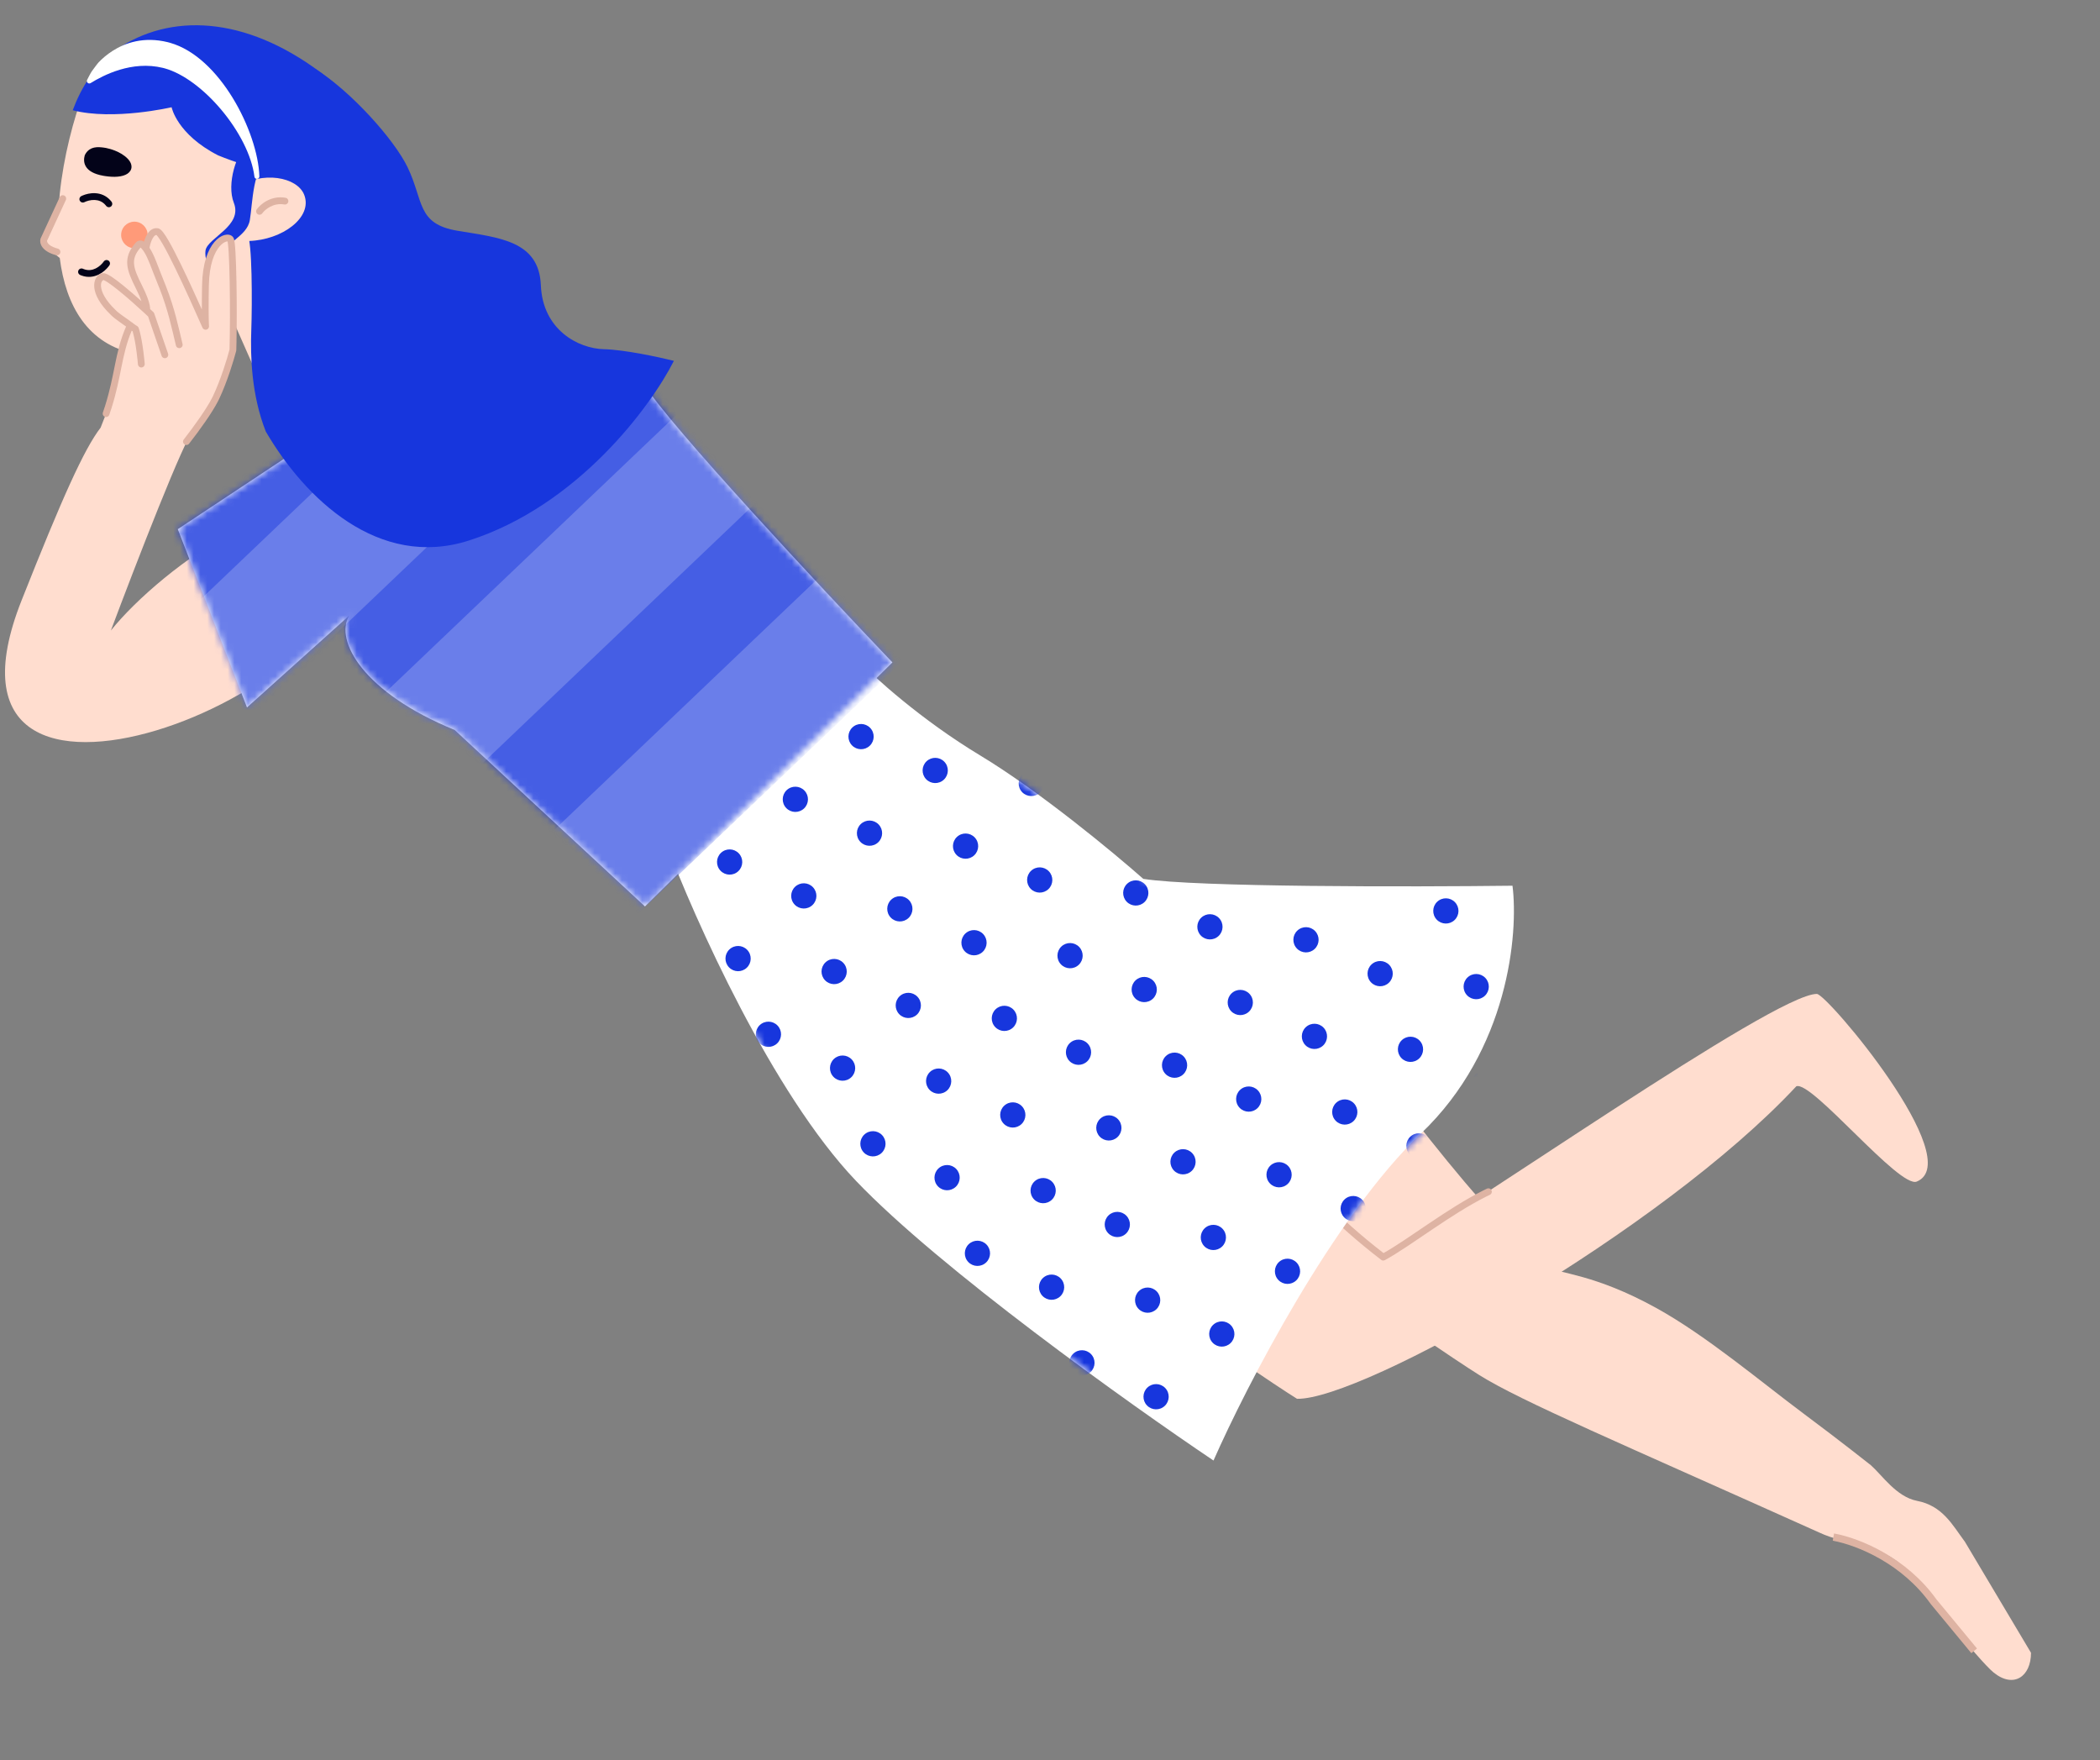 <?xml version="1.0" encoding="UTF-8"?> <svg xmlns="http://www.w3.org/2000/svg" width="309" height="259" viewBox="0 0 309 259" fill="none"><rect x="0" y="0" width="309" height="259" fill="#808080" stroke="none"/><path d="M50.665 81.178C46.522 66.621 23.552 83.686 16.314 92.768C19.909 83.183 27.366 63.904 28.424 63.466L16.271 59.168L14.806 62.918C12.348 66.108 9.136 73.295 3.18 88.323C-12.945 129.011 56.323 101.054 50.665 81.178Z" fill="#FFDDCF"></path><path d="M26.373 50.721C25.719 48.03 25.675 45.962 24.164 42.294C23.204 39.966 21.885 36.775 20.441 36.209M23.551 52.691C23.456 48.796 21.838 45.728 21.838 45.728C19.782 43.681 16.182 40.231 14.936 41.101M30.255 48.012C28.312 42.975 24.469 33.712 22.664 34.132" stroke="#DEB3A3" stroke-width="0.726" stroke-linecap="round" stroke-linejoin="round"></path><path d="M66.896 107.389C53.411 101.885 49.227 94.255 51.365 90.585L36.344 104.079L26.16 77.855L45.001 65.38L63.077 51.122C72.158 50.528 91.236 50.816 94.902 56.723C98.568 62.63 120.701 86.341 131.31 97.459L94.902 133.357L66.896 107.389Z" fill="white"></path><path d="M217.685 202.319C211.53 198.467 169.586 170.298 154.053 150.253L183.879 136.813C202.873 155.174 214.19 175.768 228.188 186.502C229.419 187.446 234.494 187.354 243.7 192.435C251.069 196.501 259.18 203.358 265.392 207.985C270.913 212.098 275.293 215.578 275.293 215.578C276.91 217.004 279.042 220.227 282.065 220.811C285.844 221.54 287.262 224.328 289.128 226.844L298.849 243.17C298.849 246.64 296.309 248.467 293.349 246.072C291.106 244.257 282.471 233.25 280.005 230.523C277.21 227.432 271.407 227.243 267.7 225.479C238.667 212.431 223.84 206.172 217.685 202.319Z" fill="#FFDDCF"></path><path d="M190.849 205.8C184.695 201.947 152.255 180.234 136.722 160.189L166.548 146.749C185.541 165.111 189.538 174.224 203.536 184.959C215.518 178.414 261.01 146.231 267.335 146.231C268.847 146.231 289.496 170.712 282.044 173.839C279.493 174.91 266.548 158.899 264.314 159.824C244.499 181.089 200.414 206.002 190.849 205.8Z" fill="#FFDDCF"></path><path d="M136.428 159.784L136.516 159.734L166.342 146.294C166.529 146.21 166.748 146.248 166.896 146.39C176.411 155.589 182.172 162.475 187.293 168.388C192.345 174.221 196.77 179.101 203.578 184.36C205.45 183.303 207.779 181.675 210.347 179.947C212.861 178.256 215.588 176.485 218.262 175.142L218.796 174.88L218.891 174.846C219.117 174.789 219.359 174.896 219.464 175.114C219.568 175.331 219.501 175.587 219.316 175.728L219.23 175.781L218.709 176.037C216.098 177.347 213.418 179.086 210.905 180.777C208.242 182.569 205.746 184.322 203.775 185.398C203.602 185.493 203.388 185.477 203.231 185.356C196.191 179.957 191.666 174.965 186.537 169.043C181.456 163.175 175.775 156.391 166.442 147.346L136.927 160.645L136.831 160.677C136.604 160.729 136.365 160.615 136.266 160.395C136.167 160.175 136.24 159.92 136.428 159.784Z" fill="#DEB3A3"></path><path d="M269.871 225.613C273.77 226.329 280.574 229.198 284.95 235.333L290.903 242.538L290.486 242.882L290.07 243.227L284.107 236.008L284.094 235.993L284.083 235.978C279.91 230.112 273.374 227.355 269.675 226.676L269.871 225.613Z" fill="#DEB3A3"></path><path d="M125.957 173.738C113.656 160.846 102.179 135.194 97.978 123.98L126.179 97.071C128.571 99.578 135.53 105.903 144.229 111.148C152.929 116.393 163.85 125.437 168.223 129.303C175.967 130.535 207.669 130.49 222.553 130.314C223.438 137.337 221.987 154.458 209.095 166.759C196.203 179.06 183.365 203.967 178.558 214.882C166.15 206.539 138.259 186.63 125.957 173.738Z" fill="white"></path><mask id="mask0_7857_1098" style="mask-type:alpha" maskUnits="userSpaceOnUse" x="97" y="97" width="126" height="118"><path d="M125.955 173.739C113.653 160.847 102.176 135.195 97.975 123.981L126.176 97.072C128.568 99.579 135.527 105.904 144.227 111.149C152.926 116.394 163.847 125.438 168.221 129.304C175.964 130.536 207.666 130.491 222.55 130.315C223.436 137.338 221.984 154.459 209.092 166.76C196.2 179.061 183.363 203.968 178.555 214.883C166.147 206.54 138.256 186.631 125.955 173.739Z" fill="white"></path></mask><g mask="url(#mask0_7857_1098)"><circle cx="108.604" cy="141.033" r="1.856" transform="rotate(-43.657 108.604 141.033)" fill="#1736DD"></circle><circle cx="123.98" cy="157.149" r="1.856" transform="rotate(-43.657 123.98 157.149)" fill="#1736DD"></circle><circle cx="139.357" cy="173.263" r="1.856" transform="rotate(-43.657 139.357 173.263)" fill="#1736DD"></circle><circle cx="154.734" cy="189.378" r="1.856" transform="rotate(-43.657 154.734 189.378)" fill="#1736DD"></circle><circle cx="170.11" cy="205.493" r="1.856" transform="rotate(-43.657 170.11 205.493)" fill="#1736DD"></circle><circle cx="113.069" cy="152.168" r="1.856" transform="rotate(-43.657 113.069 152.168)" fill="#1736DD"></circle><circle cx="97.692" cy="136.052" r="1.856" transform="rotate(-43.657 97.692 136.052)" fill="#1736DD"></circle><circle cx="128.446" cy="168.281" r="1.856" transform="rotate(-43.657 128.446 168.281)" fill="#1736DD"></circle><circle cx="143.822" cy="184.396" r="1.856" transform="rotate(-43.657 143.822 184.396)" fill="#1736DD"></circle><circle cx="159.199" cy="200.51" r="1.856" transform="rotate(-43.657 159.199 200.51)" fill="#1736DD"></circle><circle cx="118.273" cy="131.81" r="1.856" transform="rotate(-43.657 118.273 131.81)" fill="#1736DD"></circle><circle cx="133.649" cy="147.923" r="1.856" transform="rotate(-43.657 133.649 147.923)" fill="#1736DD"></circle><circle cx="149.026" cy="164.038" r="1.856" transform="rotate(-43.657 149.026 164.038)" fill="#1736DD"></circle><circle cx="164.403" cy="180.152" r="1.856" transform="rotate(-43.657 164.403 180.152)" fill="#1736DD"></circle><circle cx="179.779" cy="196.268" r="1.856" transform="rotate(-43.657 179.779 196.268)" fill="#1736DD"></circle><circle cx="122.738" cy="142.939" r="1.856" transform="rotate(-43.657 122.738 142.939)" fill="#1736DD"></circle><circle cx="107.361" cy="126.826" r="1.856" transform="rotate(-43.657 107.361 126.826)" fill="#1736DD"></circle><circle cx="138.115" cy="159.058" r="1.856" transform="rotate(-43.657 138.115 159.058)" fill="#1736DD"></circle><circle cx="153.492" cy="175.171" r="1.856" transform="rotate(-43.657 153.492 175.171)" fill="#1736DD"></circle><circle cx="168.868" cy="191.286" r="1.856" transform="rotate(-43.657 168.868 191.286)" fill="#1736DD"></circle><circle cx="127.942" cy="122.581" r="1.856" transform="rotate(-43.657 127.942 122.581)" fill="#1736DD"></circle><circle cx="143.318" cy="138.697" r="1.856" transform="rotate(-43.657 143.318 138.697)" fill="#1736DD"></circle><circle cx="158.695" cy="154.812" r="1.856" transform="rotate(-43.657 158.695 154.812)" fill="#1736DD"></circle><circle cx="174.072" cy="170.928" r="1.856" transform="rotate(-43.657 174.072 170.928)" fill="#1736DD"></circle><circle cx="189.448" cy="187.041" r="1.856" transform="rotate(-43.657 189.448 187.041)" fill="#1736DD"></circle><circle cx="132.407" cy="133.714" r="1.856" transform="rotate(-43.657 132.407 133.714)" fill="#1736DD"></circle><circle cx="117.03" cy="117.6" r="1.856" transform="rotate(-43.657 117.03 117.6)" fill="#1736DD"></circle><circle cx="147.783" cy="149.829" r="1.856" transform="rotate(-43.657 147.783 149.829)" fill="#1736DD"></circle><circle cx="163.16" cy="165.944" r="1.856" transform="rotate(-43.657 163.16 165.944)" fill="#1736DD"></circle><circle cx="178.537" cy="182.06" r="1.856" transform="rotate(-43.657 178.537 182.06)" fill="#1736DD"></circle><circle cx="137.611" cy="113.355" r="1.856" transform="rotate(-43.657 137.611 113.355)" fill="#1736DD"></circle><circle cx="152.987" cy="129.469" r="1.856" transform="rotate(-43.657 152.987 129.469)" fill="#1736DD"></circle><circle cx="168.364" cy="145.586" r="1.856" transform="rotate(-43.657 168.364 145.586)" fill="#1736DD"></circle><circle cx="183.741" cy="161.702" r="1.856" transform="rotate(-43.657 183.741 161.702)" fill="#1736DD"></circle><circle cx="199.117" cy="177.815" r="1.856" transform="rotate(-43.657 199.117 177.815)" fill="#1736DD"></circle><circle cx="162.656" cy="120.245" r="1.856" transform="rotate(-43.657 162.656 120.245)" fill="#1736DD"></circle><circle cx="178.033" cy="136.358" r="1.856" transform="rotate(-43.657 178.033 136.358)" fill="#1736DD"></circle><circle cx="193.41" cy="152.476" r="1.856" transform="rotate(-43.657 193.41 152.476)" fill="#1736DD"></circle><circle cx="208.786" cy="168.589" r="1.856" transform="rotate(-43.657 208.786 168.589)" fill="#1736DD"></circle><circle cx="203.079" cy="143.248" r="1.856" transform="rotate(-43.657 203.079 143.248)" fill="#1736DD"></circle><circle cx="218.455" cy="159.363" r="1.856" transform="rotate(-43.657 218.455 159.363)" fill="#1736DD"></circle><circle cx="212.748" cy="134.021" r="1.856" transform="rotate(-43.657 212.748 134.021)" fill="#1736DD"></circle><circle cx="142.076" cy="124.487" r="1.856" transform="rotate(-43.657 142.076 124.487)" fill="#1736DD"></circle><circle cx="126.699" cy="108.374" r="1.856" transform="rotate(-43.657 126.699 108.374)" fill="#1736DD"></circle><circle cx="157.452" cy="140.603" r="1.856" transform="rotate(-43.657 157.452 140.603)" fill="#1736DD"></circle><circle cx="172.829" cy="156.719" r="1.856" transform="rotate(-43.657 172.829 156.719)" fill="#1736DD"></circle><circle cx="188.206" cy="172.834" r="1.856" transform="rotate(-43.657 188.206 172.834)" fill="#1736DD"></circle><circle cx="151.745" cy="115.264" r="1.856" transform="rotate(-43.657 151.745 115.264)" fill="#1736DD"></circle><circle cx="136.368" cy="99.148" r="1.856" transform="rotate(-43.657 136.368 99.148)" fill="#1736DD"></circle><circle cx="167.121" cy="131.377" r="1.856" transform="rotate(-43.657 167.121 131.377)" fill="#1736DD"></circle><circle cx="182.499" cy="147.492" r="1.856" transform="rotate(-43.657 182.499 147.492)" fill="#1736DD"></circle><circle cx="197.875" cy="163.605" r="1.856" transform="rotate(-43.657 197.875 163.605)" fill="#1736DD"></circle><circle cx="192.167" cy="138.267" r="1.856" transform="rotate(-43.657 192.167 138.267)" fill="#1736DD"></circle><circle cx="207.544" cy="154.382" r="1.856" transform="rotate(-43.657 207.544 154.382)" fill="#1736DD"></circle><circle cx="217.213" cy="145.156" r="1.856" transform="rotate(-43.657 217.213 145.156)" fill="#1736DD"></circle></g><mask id="mask1_7857_1098" style="mask-type:alpha" maskUnits="userSpaceOnUse" x="26" y="50" width="106" height="84"><path d="M66.896 107.389C53.411 101.885 49.227 94.255 51.365 90.585L36.344 104.079L26.16 77.855L45.001 65.38L63.077 51.122C72.158 50.528 91.236 50.816 94.902 56.723C98.568 62.63 120.701 86.341 131.31 97.459L94.902 133.357L66.896 107.389Z" fill="black"></path></mask><g mask="url(#mask1_7857_1098)"><rect opacity="0.8" x="9.539" y="81.864" width="100.579" height="96.228" transform="rotate(-43.632 9.539 81.864)" fill="#1736DD"></rect><rect opacity="0.2" x="63.924" y="138.911" width="100.579" height="17.412" transform="rotate(-43.632 63.924 138.911)" fill="white"></rect><rect opacity="0.2" x="41.347" y="116.521" width="100.579" height="17.412" transform="rotate(-43.632 41.347 116.521)" fill="white"></rect><rect opacity="0.2" x="20.176" y="97.09" width="100.579" height="17.412" transform="rotate(-43.632 20.176 97.09)" fill="white"></rect></g><path d="M23.984 51.418C23.984 51.418 26.719 50.267 28.602 48.358" stroke="#DEB3A3" stroke-width="0.726" stroke-linecap="round" stroke-linejoin="round"></path><path d="M45.094 41.867L43.94 56.535C43.94 56.535 46.065 54.687 47.877 52.952C48.295 51.505 48.913 50.467 49.8 50.1C51.288 49.486 49.749 51.158 47.877 52.952C46.063 59.228 48.014 73.177 48.014 73.177L44.74 70.794L34.672 48.011L24.239 51.558C23.4 51.862 22.568 52.05 21.77 52.12C21.155 52.175 20.56 52.16 19.998 52.076C12.889 50.678 9.681 44.982 8.792 37.96L6.524 36.088L8.563 31.639C8.606 30.609 8.684 29.569 8.792 28.528C9.36 23.088 10.769 17.613 12.442 13.188C18.606 15.446 30.956 13.676 32.082 15.979C32.537 16.91 34.522 20.263 36.817 24.355C40.269 23.229 43.893 24.253 44.74 26.434C45.611 28.676 43.82 30.929 41.043 32.194C42.986 36.003 44.605 39.6 45.094 41.867Z" fill="#FFDDCF"></path><path d="M15.224 25.495C12.62 25.021 12.604 23.73 12.817 22.96C13.369 21.869 14.397 21.97 15.239 22.08C15.94 22.171 17.581 22.605 18.543 23.619C19.745 24.885 18.479 26.088 15.224 25.495Z" fill="#030319"></path><path d="M12.623 22.568C12.943 22.073 13.375 21.821 13.839 21.716C14.342 21.602 14.872 21.665 15.287 21.72L15.612 21.773C15.976 21.846 16.443 21.973 16.928 22.166C17.572 22.423 18.276 22.81 18.806 23.369L18.926 23.503C19.192 23.823 19.353 24.172 19.352 24.53C19.352 24.957 19.122 25.31 18.758 25.555C18.402 25.794 17.91 25.939 17.317 25.991C16.794 26.038 16.175 26.013 15.467 25.904L15.158 25.852C13.809 25.607 13.038 25.133 12.658 24.532C12.276 23.929 12.348 23.293 12.467 22.863L12.494 22.796L12.623 22.568ZM14 22.424C13.675 22.497 13.38 22.673 13.157 23.093C13.071 23.424 13.054 23.803 13.271 24.144C13.496 24.5 14.034 24.91 15.289 25.138L15.579 25.187C16.241 25.289 16.799 25.308 17.253 25.268C17.775 25.222 18.135 25.099 18.353 24.952C18.561 24.812 18.626 24.665 18.626 24.529C18.626 24.394 18.564 24.203 18.371 23.971L18.28 23.869C17.848 23.414 17.25 23.076 16.658 22.84C16.069 22.605 15.514 22.482 15.193 22.44L15.192 22.439C14.765 22.384 14.359 22.343 14 22.424Z" fill="#030319"></path><path d="M18.588 6.373C26.905 1.648 38.127 2.989 49.246 12.296C58.588 30.105 41.708 26.761 32.1 22.862C26.025 19.755 25.25 15.778 25.25 15.778C25.25 15.778 16.689 17.772 10.701 16.221C11.805 13.263 13.967 8.998 18.588 6.373Z" fill="#1736DD"></path><path d="M13.989 28.423C14.77 28.458 15.619 28.747 16.287 29.526L16.418 29.688L16.471 29.773C16.572 29.983 16.516 30.242 16.324 30.389C16.131 30.535 15.867 30.52 15.692 30.367L15.623 30.294L15.532 30.181C15.073 29.644 14.502 29.447 13.944 29.422C13.331 29.394 12.748 29.577 12.414 29.747L12.319 29.783C12.094 29.845 11.851 29.743 11.741 29.528C11.616 29.282 11.713 28.98 11.959 28.855L12.145 28.768C12.609 28.567 13.276 28.39 13.989 28.423Z" fill="#030319"></path><path d="M14.526 40.391C13.824 40.736 12.941 40.891 11.981 40.531L11.787 40.452L11.7 40.402C11.51 40.267 11.435 40.013 11.533 39.792C11.631 39.572 11.87 39.457 12.097 39.507L12.193 39.538L12.326 39.593C12.988 39.843 13.583 39.74 14.084 39.494C14.635 39.223 15.058 38.782 15.269 38.472L15.335 38.395C15.502 38.233 15.764 38.205 15.964 38.34C16.192 38.496 16.252 38.807 16.097 39.035L15.975 39.201C15.666 39.601 15.167 40.076 14.526 40.391Z" fill="#030319"></path><path d="M46.372 10.118C51.745 13.505 58.029 20.578 59.964 24.589C62.384 29.604 61.284 32.947 67.355 33.958C73.425 34.97 79.319 35.409 79.583 41.963C79.847 48.517 85.082 51.288 88.865 51.376C91.891 51.446 96.988 52.549 99.158 53.091C95.786 59.763 85.03 74.39 68.984 79.529C55.685 83.787 44.841 73.311 39.107 63.485C36.974 58.062 36.84 52.299 36.974 48.623C37.122 44.544 37.103 35.39 36.426 34.661L35.009 24.771C35.319 22.006 35.818 19.7 36.607 18.256C39.105 13.681 44.158 10.925 46.372 10.118Z" fill="#1736DD"></path><path d="M34.696 27.605C38.631 25.082 43.737 26.025 44.764 28.669C46.047 31.974 41.547 35.302 36.632 35.455C36.931 36.623 35.109 45.639 32.888 45.69C31.475 45.344 29.528 29.708 27.659 23.611C32.234 25.396 34.256 27.017 34.696 27.605Z" fill="#FFDDCF"></path><path d="M34.405 29.835C33.322 27.087 34.763 22.448 36.578 20.968C37.226 21.361 41.486 21.923 39.571 23.144C37.177 24.671 37.181 29.87 36.764 32.368C36.348 34.866 33.017 35.595 32.393 38.058C31.768 40.522 33.573 43.818 31.768 45.657C30.325 47.128 30.404 50.85 30.624 52.527C29.305 50.167 29.409 46.975 30.832 44.859C32.254 42.742 29.929 38.717 30.241 36.844C30.554 34.97 35.758 33.27 34.405 29.835Z" fill="#1736DD"></path><path d="M24.659 6.2C21.155 5.346 18.432 6.3 16.592 7.468C15.675 8.051 14.977 8.687 14.508 9.177C14.273 9.423 13.621 10.35 13.5 10.5C13.38 10.65 12.823 11.743 12.823 11.743C12.744 11.888 12.772 12.068 12.891 12.181C13.011 12.294 13.192 12.312 13.332 12.225C15.215 11.062 19.407 8.876 23.974 9.988L24.24 10.057C27.002 10.828 30.058 13.171 32.555 16.141C35.129 19.203 37.051 22.861 37.441 26.002L37.456 26.071C37.507 26.227 37.66 26.332 37.829 26.319C37.998 26.306 38.132 26.179 38.159 26.017L38.163 25.946C38.064 22.681 36.587 18.222 34.21 14.356C31.912 10.617 28.72 7.35 25.02 6.296L24.659 6.2Z" fill="white"></path><circle cx="19.774" cy="34.565" r="1.951" transform="rotate(9.46 19.774 34.565)" fill="#FF9A79"></circle><path d="M24.837 68.061C26.743 66.031 30.605 60.991 31.793 58.483C32.98 55.974 33.938 52.787 34.269 51.507C34.429 45.973 34.301 35.769 33.907 35.204C33.414 34.499 30.356 35.581 30.233 41.967C30.142 46.648 30.255 48.012 30.255 48.012C28.123 43.204 24.111 34.251 23.153 34.08C22.194 33.91 21.671 35.465 21.529 36.264L21.482 36.579C21.033 35.943 20.64 35.695 20.331 36.051C18.583 38.057 19.092 39.538 20.464 42.254C21.835 44.97 21.574 45.677 21.574 45.677C19.369 43.631 15.866 40.596 15.178 40.697C14.227 40.837 13.484 42.929 16.652 45.965C17.197 46.539 18.18 47.125 19.172 47.881C17.249 52.081 17.519 55.335 15.611 60.859L24.837 68.061Z" fill="#FFDDCF"></path><path d="M34.382 35.034C34.398 35.071 34.41 35.104 34.418 35.13C34.438 35.189 34.453 35.253 34.467 35.317C34.493 35.445 34.517 35.603 34.538 35.781C34.581 36.14 34.618 36.618 34.651 37.183C34.716 38.315 34.765 39.824 34.795 41.483C34.849 44.387 34.85 47.769 34.796 50.429L34.768 51.522L34.753 51.632C34.418 52.928 33.451 56.148 32.244 58.697L32.084 59.02C31.222 60.694 29.457 63.186 27.826 65.275L27.432 64.967L27.038 64.66C28.669 62.57 30.378 60.146 31.191 58.572L31.341 58.269C32.494 55.833 33.432 52.73 33.771 51.433C33.849 48.679 33.856 44.786 33.795 41.502C33.765 39.848 33.717 38.354 33.653 37.241C33.621 36.684 33.585 36.228 33.546 35.899C33.526 35.734 33.507 35.609 33.489 35.523C33.488 35.522 33.488 35.52 33.488 35.519C33.45 35.516 33.385 35.516 33.28 35.546C33.037 35.616 32.684 35.818 32.311 36.252C31.57 37.116 30.793 38.856 30.733 41.977L30.707 43.577C30.691 45.029 30.697 46.047 30.71 46.736C30.718 47.195 30.729 47.508 30.738 47.703C30.743 47.801 30.747 47.87 30.749 47.914C30.751 47.935 30.752 47.951 30.753 47.96C30.753 47.965 30.752 47.968 30.753 47.97L30.754 47.971L30.752 48.062C30.732 48.268 30.585 48.444 30.378 48.497C30.172 48.549 29.958 48.465 29.841 48.294L29.798 48.215C28.732 45.81 27.199 42.377 25.814 39.526C25.121 38.099 24.47 36.826 23.935 35.904C23.667 35.441 23.434 35.08 23.247 34.834C23.153 34.71 23.081 34.628 23.029 34.58C23.024 34.576 23.02 34.572 23.016 34.569C22.877 34.569 22.69 34.672 22.468 35.058C22.238 35.459 22.086 35.987 22.021 36.352L22.005 36.462C22.374 37.029 22.671 37.687 22.973 38.44C23.317 39.297 23.65 40.223 24.134 41.398L24.409 42.084C25.732 45.462 26.251 48.097 26.86 50.604C26.925 50.872 26.76 51.142 26.492 51.207C26.224 51.272 25.954 51.108 25.889 50.84C25.271 48.3 24.769 45.744 23.479 42.448L23.209 41.78C22.735 40.627 22.362 39.601 22.045 38.812C21.759 38.097 21.5 37.53 21.203 37.062L21.073 36.867C20.971 36.723 20.879 36.61 20.798 36.528C20.747 36.475 20.704 36.441 20.673 36.419C19.892 37.329 19.66 38.063 19.726 38.845C19.797 39.694 20.218 40.659 20.91 42.029C21.608 43.411 21.905 44.31 22.023 44.884C22.075 45.135 22.092 45.328 22.093 45.476C22.262 45.632 22.418 45.778 22.558 45.907L22.602 45.952C22.642 45.999 22.673 46.054 22.694 46.113L24.731 52.037C24.82 52.298 24.681 52.582 24.42 52.672C24.159 52.761 23.875 52.623 23.785 52.362L21.788 46.556L21.234 46.043C20.136 45.025 18.717 43.763 17.492 42.771C16.878 42.274 16.322 41.852 15.882 41.563C15.662 41.417 15.483 41.314 15.348 41.252C15.29 41.224 15.248 41.209 15.221 41.2C15.094 41.245 14.796 41.477 14.868 42.196C14.943 42.952 15.46 44.13 16.998 45.604L17.015 45.621L17.212 45.811C17.429 46.005 17.706 46.213 18.035 46.448C18.433 46.732 18.904 47.054 19.375 47.409C19.446 47.438 19.512 47.483 19.566 47.545C19.568 47.548 19.57 47.552 19.572 47.555C19.841 47.757 20.044 47.897 20.162 47.96L20.237 48.009C20.307 48.064 20.361 48.137 20.394 48.221L20.393 48.222L20.395 48.224C20.395 48.225 20.395 48.228 20.396 48.23C20.398 48.234 20.401 48.24 20.404 48.247C20.409 48.262 20.415 48.282 20.424 48.307C20.441 48.358 20.465 48.432 20.494 48.531C20.552 48.73 20.631 49.03 20.721 49.448C20.877 50.18 21.065 51.276 21.226 52.828L21.294 53.521L21.293 53.622C21.267 53.853 21.082 54.042 20.842 54.065C20.601 54.086 20.385 53.934 20.317 53.711L20.298 53.611L20.232 52.931C20.073 51.41 19.89 50.35 19.742 49.657C19.657 49.261 19.585 48.985 19.534 48.812C19.526 48.783 19.517 48.758 19.51 48.735C19.469 48.709 19.426 48.679 19.381 48.649C18.616 50.47 18.248 52.136 17.876 53.973C17.517 55.744 17.154 57.671 16.422 59.999L16.083 61.023L16.041 61.114C15.923 61.314 15.676 61.411 15.447 61.332C15.219 61.253 15.085 61.025 15.115 60.794L15.138 60.696L15.467 59.7C16.18 57.432 16.535 55.554 16.896 53.774C17.284 51.857 17.681 50.048 18.551 48.042C18.174 47.766 17.806 47.513 17.454 47.261C17.025 46.955 16.614 46.645 16.307 46.325L16.306 46.326C14.676 44.764 13.98 43.379 13.873 42.295C13.768 41.24 14.253 40.328 15.106 40.203L15.207 40.195C15.307 40.194 15.397 40.212 15.469 40.232C15.57 40.259 15.672 40.3 15.771 40.346C15.969 40.438 16.193 40.57 16.432 40.728C16.912 41.043 17.498 41.489 18.121 41.994C18.988 42.696 19.945 43.528 20.82 44.315C20.66 43.858 20.41 43.258 20.017 42.48C19.338 41.135 18.819 40.001 18.729 38.929C18.641 37.872 18.969 36.926 19.784 35.924L19.953 35.723C20.084 35.572 20.26 35.446 20.484 35.403C20.706 35.36 20.912 35.413 21.079 35.497C21.115 35.515 21.151 35.535 21.186 35.557C21.283 35.23 21.42 34.875 21.601 34.56C21.888 34.06 22.423 33.443 23.24 33.588L23.316 33.607C23.487 33.657 23.621 33.766 23.706 33.845C23.819 33.949 23.933 34.082 24.044 34.228C24.268 34.523 24.524 34.927 24.8 35.403C25.353 36.358 26.017 37.656 26.713 39.089C27.71 41.141 28.78 43.488 29.699 45.537C29.697 44.991 29.698 44.339 29.707 43.565L29.733 41.957C29.796 38.694 30.61 36.699 31.552 35.601C32.021 35.054 32.532 34.72 33.005 34.585C33.438 34.462 34.009 34.477 34.317 34.919L34.382 35.034ZM27.826 65.275C27.656 65.493 27.342 65.531 27.124 65.362C26.906 65.192 26.868 64.877 27.038 64.66L27.826 65.275ZM19.46 48.581L19.461 48.582L19.461 48.581L19.461 48.581L19.46 48.581Z" fill="#DEB3A3"></path><path d="M37.778 30.801C38.3 30.071 39.861 28.716 42.017 29.096C42.288 29.144 42.469 29.404 42.422 29.676C42.374 29.948 42.115 30.13 41.843 30.082C40.205 29.793 38.986 30.832 38.593 31.382C38.432 31.607 38.12 31.659 37.895 31.499C37.67 31.338 37.618 31.026 37.778 30.801Z" fill="#DEB3A3"></path><path d="M9.447 28.764C9.666 28.865 9.778 29.105 9.725 29.332L9.691 29.428L6.918 35.423C6.916 35.533 6.972 36.092 8.216 36.493L8.514 36.579L8.609 36.614C8.818 36.718 8.931 36.956 8.87 37.19C8.809 37.423 8.592 37.575 8.36 37.563L8.26 37.546L7.914 37.444C6.262 36.904 5.757 35.893 5.952 35.149C5.96 35.121 5.97 35.093 5.982 35.067L8.784 29.008L8.835 28.92C8.973 28.733 9.228 28.663 9.447 28.764Z" fill="#DEB3A3"></path></svg> 